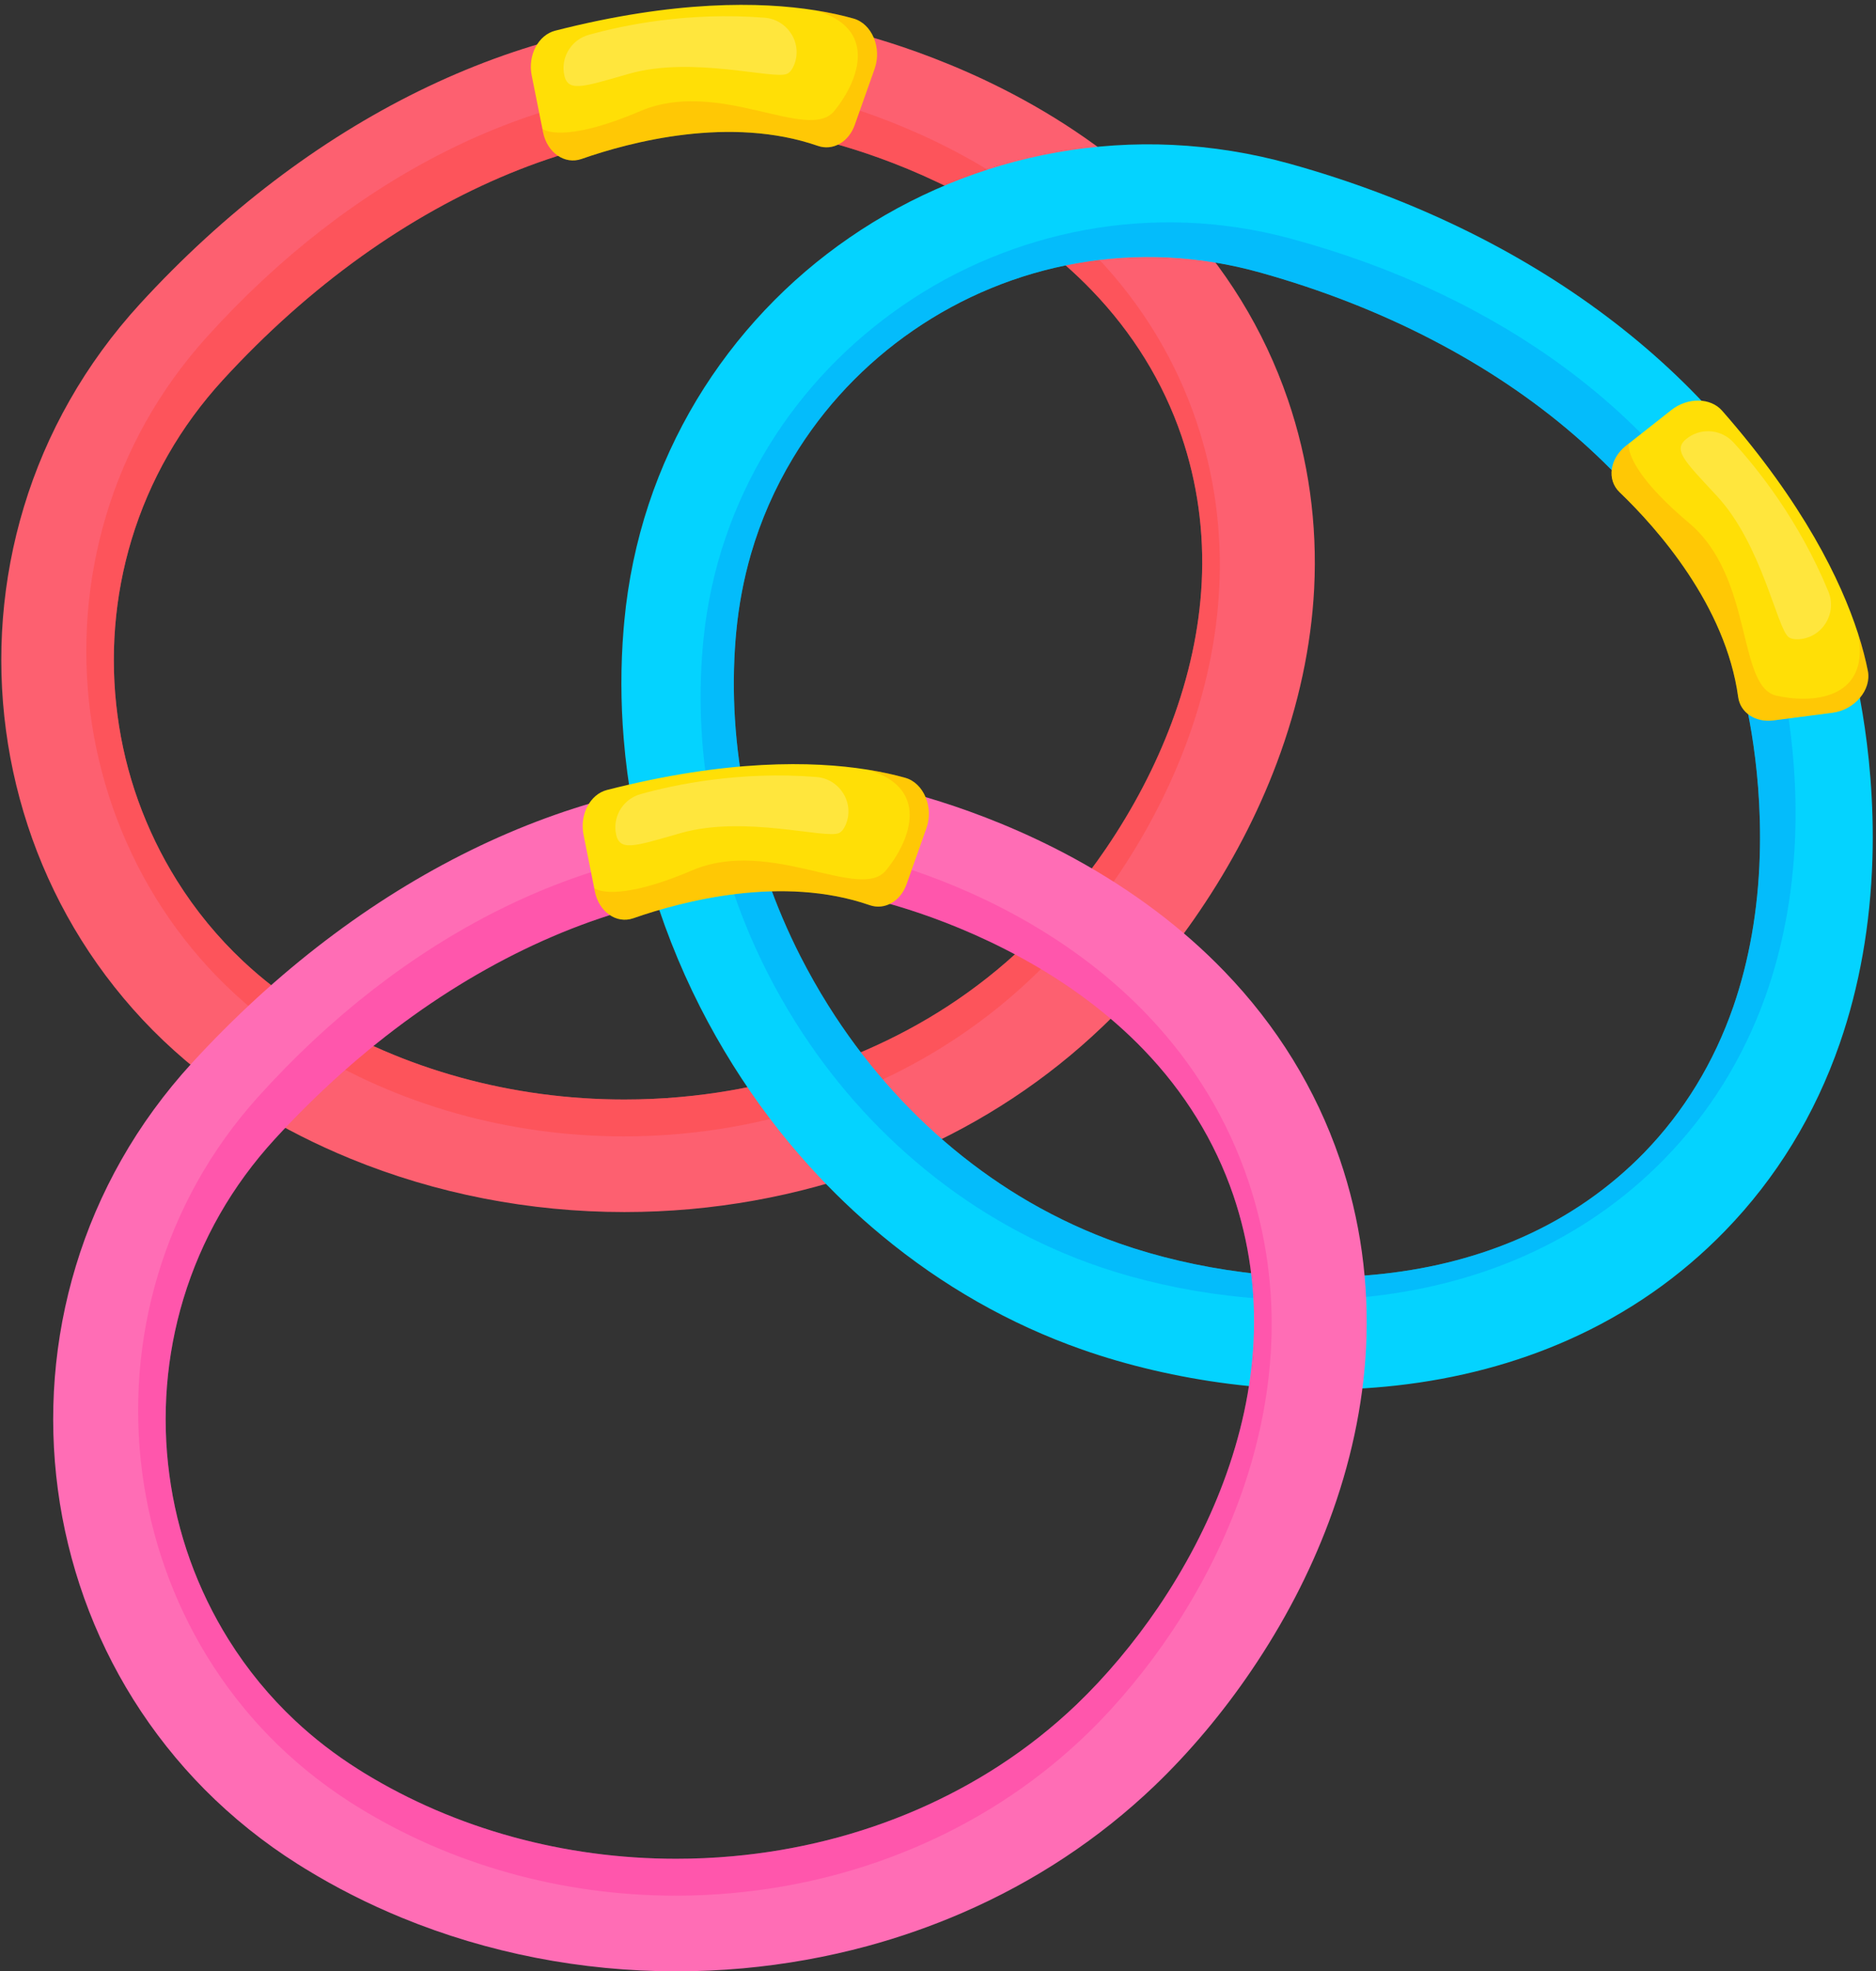 <?xml version="1.0" encoding="UTF-8"?>
<!DOCTYPE svg PUBLIC '-//W3C//DTD SVG 1.0//EN'
          'http://www.w3.org/TR/2001/REC-SVG-20010904/DTD/svg10.dtd'>
<svg height="2970.2" preserveAspectRatio="xMidYMid meet" version="1.0" viewBox="129.0 14.7 2827.2 2970.2" width="2827.2" xmlns="http://www.w3.org/2000/svg" xmlns:xlink="http://www.w3.org/1999/xlink" zoomAndPan="magnify"
><rect x="129.0" y="14.7" width="2827.2" height="2970.2" fill="#333333" stroke="none"/><g
  ><g
    ><g id="change1_1"
      ><path d="M2069.8,616.5c-36-105.1-94.4-200-173.6-282.1c-62.7-65.1-138.5-122.1-225.2-169.6 c-152.8-83.6-289.7-109.6-295.4-110.7c-52-9.6-104.7-14.3-157.9-14.3c-304.5,0-623,154.7-877.8,432.8 c-40.9,44.7-76.7,93.7-106.2,145.8C204.9,669,181.8,722.9,165,778.5c-16.5,54.4-27.1,110.8-31.6,167.6 c-4.4,56.2-2.9,113,4.6,168.9c7.4,55.7,20.8,110.7,39.6,163.4c19.1,53.4,44,104.8,74,152.7c30.7,49,66.9,94.7,107.6,135.8 c42,42.3,89.1,80.1,140.1,112.3c3.7,2.4,7.5,4.7,11.4,7.1c46.4,28.5,95.3,53.2,146,74c129.2,53,270.3,80.6,413.4,80.6 c33.3,0,66.7-1.5,100.1-4.5c64.1-5.8,127-17.1,187.9-33.6c49.1-13.3,96.9-30.1,143.3-50.2c108.6-47.1,205.8-111.4,289.1-191 c52.5-50.2,103.1-110.3,146.1-173.8c48.5-71.4,87.8-146.7,116.7-223.8c32.8-87.4,51.7-175.7,56.2-262.4 C2114.4,803.8,2101.1,707.9,2069.8,616.5z M1940,892.9c-3.6,69.4-18.9,140.5-45.6,211.6c-24.2,64.5-57.3,127.8-98.2,188.1 c-36.5,53.7-79,104.3-123,146.4c-35.8,34.2-74.9,65.1-116.8,92.3c-38.5,25-79.5,46.9-122.6,65.7c-87.5,38-181.3,61.7-279,70.5 c-28.4,2.6-56.8,3.8-85.1,3.8c-168,0-332.4-44.9-470.4-129.5c-3.2-2-6.4-3.9-9.4-5.9c0,0,0,0,0,0c-34-21.5-65.4-45.7-94.1-72.6 c-38.5-36.1-72.1-76.9-100.4-122.2c-23.5-37.6-43-77.9-58.1-119.9c-14.9-41.5-25.4-84.8-31.2-128.7c-5.9-44.1-7.1-88.9-3.6-133.1 c3.5-44.7,11.9-89.1,24.8-131.8c27.2-89.6,73.5-170.5,137.6-240.5c64.8-70.7,135-133.3,208.6-186 c72.1-51.6,147.4-93.7,223.7-125.1c75.6-31.1,152-51.5,227.2-60.8c31.3-3.9,62.4-5.8,93.1-5.8c43.3,0,85.9,3.8,127.3,11.5 c1.1,0.2,115.6,21.9,244.9,92.7c71.7,39.2,133.8,85.8,184.6,138.5c61.8,64.1,107.3,137.9,135.2,219.3 C1933.6,742.3,1943.9,816.8,1940,892.9z" fill="#fd6070"
      /></g
      ><g id="change2_1" opacity=".44"
      ><path d="M1932.3,650.5c-31.1-92.4-81.5-175.8-149.8-248c-54.1-57.2-119.5-107.3-194.4-149.1 c-131.9-73.5-250-96.4-254.9-97.3c-44.8-8.5-90.3-12.6-136.3-12.6c-262.7,0-537.6,136-757.5,380.4 c-35.3,39.3-66.2,82.4-91.7,128.2c-24.7,44.5-44.7,91.8-59.2,140.7c-14.2,47.8-23.4,97.4-27.3,147.4 c-3.8,49.4-2.5,99.3,3.9,148.5c6.4,48.9,17.9,97.3,34.2,143.6c16.5,47,38,92.2,63.8,134.3c26.5,43.1,57.7,83.3,92.8,119.4 c36.2,37.2,76.9,70.4,120.9,98.8c3.2,2.1,6.5,4.2,9.8,6.2c142.1,88.8,310.7,135.9,482.7,135.9c28.7,0,57.6-1.3,86.4-4 c99.9-9.2,196.1-34,285.9-73.7c93.7-41.4,177.6-97.9,249.5-167.9c45.3-44.1,88.9-97,126.1-152.7c41.9-62.8,75.7-129,100.7-196.7 c28.3-76.8,44.6-154.4,48.5-230.7C1970.8,815.1,1959.3,730.8,1932.3,650.5z M1940,892.9c-3.6,69.4-18.9,140.5-45.6,211.6 c-24.2,64.5-57.3,127.8-98.2,188.1c-36.5,53.7-79,104.3-123,146.4c-68.7,65.7-149.3,118.9-239.4,158 c-87.5,38-181.3,61.7-279,70.5c-28.4,2.6-56.8,3.8-85.1,3.8c-168,0-332.4-44.9-470.4-129.5c-3.2-2-6.4-3.9-9.4-5.9c0,0,0,0,0,0 c-79.7-50.4-145.1-115.9-194.5-194.7c-23.5-37.6-43-77.9-58.1-119.9c-14.9-41.5-25.4-84.8-31.2-128.7 c-5.9-44.1-7.1-88.9-3.6-133.1c3.5-44.7,11.9-89.1,24.8-131.8c27.2-89.6,73.5-170.5,137.6-240.5c64.8-70.7,135-133.3,208.6-186 c72.1-51.6,147.4-93.7,223.7-125.1c75.6-31.1,152-51.5,227.2-60.8c31.3-3.9,62.4-5.8,93.1-5.8c43.3,0,85.9,3.8,127.3,11.5 c1.1,0.2,115.6,21.9,244.9,92.7c71.7,39.2,133.8,85.8,184.6,138.5c61.8,64.1,107.3,137.9,135.2,219.3 C1933.6,742.3,1943.9,816.8,1940,892.9z" fill="#fd4440"
      /></g
      ><g id="change3_1"
      ><path d="M1447,118.5l-29.9,84.4c-9.2,25.9-33,39.4-55.5,31.6c-131.9-45.8-282.1-6.2-356.2,19.7 c-25.4,8.9-51.8-9.5-58-40.4l-0.8-4.1l-16.3-81.3c-6.1-30.5,9.9-61,35.5-67.5c180.8-46.2,309.8-43.7,391.6-30.7h0 c22.8,3.6,42,8,57.6,12.4C1443,50.3,1458.3,86.7,1447,118.5z" fill="#ffdf06"
      /></g
      ><g id="change4_1"
      ><path d="M1447,118.5l-29.9,84.4c-9.2,25.9-33,39.4-55.5,31.6c-131.9-45.8-282.1-6.2-356.2,19.7 c-25.4,8.9-51.8-9.5-58-40.4l-0.8-4.1l0.8-0.4c0,0,28.8,22.9,146.8-27.3s253,47.9,292,0s65.5-125.3-28.8-151.9 c22.8,3.6,42,8,57.6,12.4C1443,50.3,1458.3,86.7,1447,118.5z" fill="#ff7800" opacity=".22"
      /></g
      ><g id="change5_1"
      ><path d="M1016.3,67.2c50.7-14.2,148.9-35,265-25.8c35.3,2.8,58,39.4,44.1,71.9c-2.6,6-5.8,10.5-10,12.5 c-19.9,9.6-142.3-27.3-238.2,0c-72.1,20.5-94.3,29.3-98.5-1.9C975.3,98.3,991.5,74.1,1016.3,67.2z" fill="#fff" opacity=".22"
      /></g
    ></g
    ><g
    ><g id="change6_1"
      ><path d="M2728.7,1869.3c77.4-79.7,135.5-174.7,172.9-282.5c29.6-85.4,46.1-178.8,49.2-277.6 c5.4-174.1-33.4-307.9-35.1-313.5c-15-50.7-34.6-99.8-58.7-147.3c-137.9-271.5-420-485.4-783.3-586.7 c-58.3-16.3-118.3-25.9-178.1-28.7c-58.1-2.7-116.5,1.1-173.8,11.3c-56,9.9-111.1,26-163.8,47.7 c-52.1,21.5-102.1,48.6-148.6,80.6c-46.3,31.8-89.3,68.6-127.7,109.3c-39,41.3-73.5,86.7-102.7,135.1 c-29.8,49.6-54.2,102.5-72.4,157.4c-18.7,56.6-31.1,115.7-36.7,175.8c-0.4,4.4-0.8,8.9-1.2,13.3c-4.4,54.3-4.3,109,0.2,163.6 c11.3,139.1,50.5,277.5,115.3,405.1c15.1,29.7,31.6,58.8,49.4,87.2c34.2,54.6,72.7,105.5,115.1,152.3 c34.1,37.7,70.7,72.8,109.7,105c91.2,75.5,192.5,133.1,301.2,171.3c68.5,24.1,145,41.9,221.1,51.6 c85.7,10.9,170.6,11.8,252.3,2.7c92.7-10.3,180-33.4,259.4-68.7C2581.9,1993.9,2661.4,1938.6,2728.7,1869.3z M2423.3,1878.8 c-63.5,28.2-133.9,46.8-209.3,55.1c-68.5,7.6-139.8,6.8-212.2-2.4c-64.4-8.2-128.8-23.2-186.2-43.4 c-46.8-16.4-91.9-37.3-135.2-62.3c-39.7-23-77.8-49.6-114.1-79.6c-73.4-60.8-137.1-133.7-189.2-216.8 c-15.2-24.2-29.1-48.9-42-74.1c-76.1-149.8-110.5-316.7-97.5-478c0.3-3.7,0.6-7.4,1-11.1c0,0,0,0,0,0c3.8-40,11.2-79,22.1-116.7 c14.7-50.7,35.9-99.1,63.4-144.8c22.9-38,50-73.7,80.6-106.1c30.3-32,64.1-61,100.6-86.1c36.6-25.2,76-46.6,117.1-63.5 c41.5-17.1,84.8-29.7,128.8-37.5c92.2-16.4,185.3-11.7,276.7,13.8c92.4,25.8,180,60,260.3,101.8 c78.7,40.9,150.3,88.9,212.8,142.8c61.9,53.3,114.8,112.2,157.1,175c17.6,26.1,33.4,53,47.3,80.4c19.6,38.6,35.5,78.3,47.4,118.7 c0.3,1.1,32.8,113,28.2,260.3c-2.5,81.7-16,158.1-39.9,227.3c-29.2,84.1-74.4,158.1-134.3,219.9 C2554.7,1804.9,2492.9,1847.9,2423.3,1878.8z" fill="#04d3ff"
      /></g
      ><g id="change7_1" opacity=".44"
      ><path d="M2636.1,1762.1c68.3-69.5,119.8-152.2,153.3-245.8c26.5-74.2,41.6-155.2,44.9-240.8 c5.8-150.9-27.3-266.5-28.7-271.3c-12.8-43.8-29.7-86.3-50.5-127.2c-119-234.2-364.7-417.7-682.2-503.1 c-51-13.7-103.4-21.7-155.8-23.7c-50.8-1.9-102.1,1.7-152.3,10.9c-49.1,9-97.4,23.2-143.8,42.4c-45.8,18.9-89.7,42.7-130.6,70.8 c-40.7,27.9-78.6,60-112.6,95.5c-34.4,36-65,75.6-90.8,117.7c-26.4,43.1-48.1,89.2-64.4,136.8c-16.8,49.1-28,100.4-33.3,152.5 c-0.4,3.8-0.8,7.7-1.1,11.6c-14.8,166.9,19.6,338.6,97.4,491.9c13,25.6,27.3,50.7,42.7,75.2c53.4,84.9,119.1,159.4,195.2,221.5 c79.4,64.8,167.7,114,262.6,146.4c59.9,20.4,126.7,35.4,193.3,43.3c74.9,8.9,149.3,9.1,221,0.7c81.3-9.5,157.9-30.1,227.7-61.2 C2506.8,1871,2576.8,1822.6,2636.1,1762.1z M2423.3,1878.8c-63.5,28.2-133.9,46.8-209.3,55.1c-68.5,7.6-139.8,6.8-212.2-2.4 c-64.4-8.2-128.8-23.2-186.2-43.4c-89.7-31.5-173.6-79.3-249.3-141.9c-73.4-60.8-137.1-133.7-189.2-216.8 c-15.2-24.2-29.1-48.9-42-74.1c-76.1-149.8-110.5-316.7-97.5-478c0.3-3.7,0.6-7.4,1-11.1c0,0,0,0,0,0 c8.8-93.9,37.6-181.9,85.6-261.6c22.9-38,50-73.7,80.6-106.1c30.3-32,64.1-61,100.6-86.1c36.6-25.2,76-46.6,117.1-63.5 c41.5-17.1,84.8-29.7,128.8-37.5c92.2-16.4,185.3-11.7,276.7,13.8c92.4,25.8,180,60,260.3,101.8 c78.7,40.9,150.3,88.9,212.8,142.8c61.9,53.3,114.8,112.2,157.1,175c17.6,26.1,33.4,53,47.3,80.4c19.6,38.6,35.5,78.3,47.4,118.7 c0.3,1.1,32.8,113,28.2,260.3c-2.5,81.7-16,158.1-39.9,227.3c-29.2,84.1-74.4,158.1-134.3,219.9 C2554.7,1804.9,2492.9,1847.9,2423.3,1878.8z" fill="#049ff5"
      /></g
      ><g id="change3_2"
      ><path d="M2890.6,1088.6l-88.8,11.5c-27.2,3.5-50.1-11.5-53.3-35.1c-18.9-138.3-122.2-254.4-178.8-308.7 c-19.4-18.6-14.9-50.5,9.8-70l3.3-2.6l65.1-51.3c24.4-19.2,58.9-18.8,76.3,1c123.1,140.3,179.2,256.4,204.7,335.2l0,0 c7.1,22,11.9,41.1,15,56.9C2949.6,1054.1,2924.1,1084.2,2890.6,1088.6z" fill="#ffdf06"
      /></g
      ><g id="change4_2"
      ><path d="M2890.7,1088.5l-88.8,11.5c-27.2,3.5-50.1-11.5-53.3-35.1c-18.9-138.3-122.2-254.4-178.8-308.7 c-19.4-18.6-14.9-50.5,9.8-70l3.3-2.6l0.7,0.5c0,0-7.4,36,90.8,118.5c98.1,82.5,71.8,247.2,132.2,260.4 c60.4,13.1,141.4,1.7,122.4-94.5c7.1,22,11.9,41.1,15,56.9C2949.7,1054,2924.2,1084.2,2890.7,1088.5z" fill="#ff7800" opacity=".22"
      /></g
      ><g id="change5_2"
      ><path d="M2741.4,681.3c35.6,38.8,98.6,116.9,143,224.6c13.5,32.7-8.8,69.5-44.2,71.9c-6.5,0.4-12-0.4-15.7-3.2 c-17.6-13.4-40.1-139.3-107.9-212.4c-50.9-55-68.8-70.8-42.9-88.7C2695.1,658.8,2724,662.3,2741.4,681.3z" fill="#fff" opacity=".22"
      /></g
    ></g
    ><g
    ><g id="change8_1"
      ><path d="M2147.9,1760.5c-36-105.1-94.4-200-173.6-282.1c-62.7-65.1-138.5-122.1-225.2-169.6 c-152.8-83.6-289.7-109.6-295.4-110.7c-52-9.6-104.7-14.3-157.9-14.3c-304.5,0-623,154.7-877.8,432.8 c-40.9,44.7-76.7,93.7-106.2,145.8c-28.7,50.6-51.8,104.4-68.6,160.1c-16.5,54.4-27.1,110.8-31.6,167.6 c-4.4,56.2-2.9,113,4.6,168.9c7.4,55.7,20.8,110.7,39.6,163.4c19.1,53.4,44,104.8,74,152.7c30.7,49,66.9,94.7,107.6,135.8 c42,42.3,89.1,80.1,140.1,112.3c3.7,2.4,7.5,4.7,11.4,7.1c46.4,28.5,95.3,53.2,146,74c129.2,53,270.3,80.6,413.4,80.6 c33.3,0,66.7-1.5,100.1-4.5c64.1-5.8,127-17.1,187.9-33.6c49.1-13.3,96.9-30.1,143.3-50.2c108.6-47.1,205.8-111.4,289.1-191 c52.5-50.2,103.1-110.3,146.1-173.8c48.5-71.4,87.8-146.7,116.7-223.8c32.8-87.4,51.7-175.7,56.2-262.4 C2192.5,1947.8,2179.2,1851.9,2147.9,1760.5z M2018.1,2036.9c-3.6,69.4-18.9,140.5-45.6,211.6c-24.2,64.5-57.3,127.8-98.2,188.1 c-36.5,53.7-79,104.3-123,146.4c-35.8,34.2-74.9,65.1-116.8,92.3c-38.5,25-79.5,46.9-122.6,65.7c-87.5,38-181.3,61.7-279,70.5 c-28.4,2.6-56.8,3.8-85.1,3.8c-168,0-332.4-44.9-470.4-129.5c-3.2-2-6.4-3.9-9.4-5.9c0,0,0,0,0,0c-34-21.5-65.4-45.7-94.1-72.6 c-38.5-36.1-72.1-76.9-100.4-122.2c-23.5-37.6-43-77.9-58.1-119.9c-14.9-41.5-25.4-84.8-31.2-128.7c-5.9-44.1-7.1-88.9-3.6-133.1 c3.5-44.7,11.9-89.1,24.8-131.8c27.2-89.6,73.5-170.5,137.6-240.5c64.8-70.7,135-133.3,208.6-186 c72.1-51.6,147.4-93.7,223.7-125.1c75.6-31.1,152-51.5,227.2-60.8c31.3-3.9,62.4-5.8,93.1-5.8c43.3,0,85.9,3.8,127.3,11.5 c1.1,0.2,115.6,21.9,244.9,92.7c71.7,39.2,133.8,85.8,184.6,138.5c61.8,64.1,107.3,137.9,135.2,219.3 C2011.7,1886.3,2022,1960.8,2018.1,2036.9z" fill="#ff6db5"
      /></g
      ><g id="change9_1" opacity=".22"
      ><path d="M2010.4,1794.5c-31.1-92.4-81.5-175.8-149.8-248c-54.1-57.2-119.5-107.3-194.4-149.1 c-131.9-73.5-250-96.4-254.9-97.3c-44.8-8.5-90.3-12.6-136.3-12.6c-262.7,0-537.6,136-757.5,380.4 c-35.3,39.3-66.2,82.4-91.7,128.2c-24.7,44.5-44.7,91.8-59.2,140.7c-14.2,47.8-23.4,97.4-27.3,147.4 c-3.8,49.4-2.5,99.3,3.9,148.5c6.4,48.9,17.9,97.3,34.2,143.6c16.5,47,38,92.2,63.8,134.3c26.5,43.1,57.7,83.3,92.8,119.4 c36.2,37.2,76.9,70.4,120.9,98.8c3.2,2.1,6.5,4.2,9.8,6.2c142.1,88.8,310.7,135.9,482.7,135.9c28.7,0,57.6-1.3,86.4-4 c99.9-9.2,196.1-34,285.9-73.7c93.7-41.4,177.6-97.9,249.5-167.9c45.3-44.1,88.9-97,126.1-152.7c41.9-62.8,75.7-129,100.7-196.7 c28.3-76.8,44.6-154.4,48.5-230.7C2048.9,1959.2,2037.4,1874.8,2010.4,1794.5z M2018.1,2036.9c-3.6,69.4-18.9,140.5-45.6,211.6 c-24.2,64.5-57.3,127.8-98.2,188.1c-36.5,53.7-79,104.3-123,146.4c-68.7,65.7-149.3,118.9-239.4,158 c-87.5,38-181.3,61.7-279,70.5c-28.4,2.6-56.8,3.8-85.1,3.8c-168,0-332.4-44.9-470.4-129.5c-3.2-2-6.4-3.9-9.4-5.9c0,0,0,0,0,0 c-79.7-50.4-145.1-115.9-194.5-194.7c-23.5-37.6-43-77.9-58.1-119.9c-14.9-41.5-25.4-84.8-31.2-128.7 c-5.9-44.1-7.1-88.9-3.6-133.1c3.5-44.7,11.9-89.1,24.8-131.8c27.2-89.6,73.5-170.5,137.6-240.5c64.8-70.7,135-133.3,208.6-186 c72.1-51.6,147.4-93.7,223.7-125.1c75.6-31.1,152-51.5,227.2-60.8c31.3-3.9,62.4-5.8,93.1-5.8c43.3,0,85.9,3.8,127.3,11.5 c1.1,0.2,115.6,21.9,244.9,92.7c71.7,39.2,133.8,85.8,184.6,138.5c61.8,64.1,107.3,137.9,135.2,219.3 C2011.7,1886.3,2022,1960.8,2018.1,2036.9z" fill="#ff048d"
      /></g
      ><g id="change3_3"
      ><path d="M1525.1,1262.5l-29.9,84.4c-9.2,25.9-33,39.4-55.5,31.6c-131.9-45.8-282.1-6.2-356.2,19.7 c-25.4,8.9-51.8-9.5-58-40.4l-0.8-4.1l-16.3-81.3c-6.1-30.5,9.9-61,35.5-67.5c180.8-46.2,309.8-43.7,391.6-30.7h0 c22.8,3.6,42,8,57.6,12.4C1521,1194.3,1536.3,1230.7,1525.1,1262.5z" fill="#ffdf06"
      /></g
      ><g id="change4_3"
      ><path d="M1525.1,1262.5l-29.9,84.4c-9.2,25.9-33,39.4-55.5,31.6c-131.9-45.8-282.1-6.2-356.2,19.7 c-25.4,8.9-51.8-9.5-58-40.4l-0.8-4.1l0.8-0.4c0,0,28.8,22.9,146.8-27.3c118-50.1,253,47.9,292,0c39.1-47.9,65.5-125.3-28.8-151.9 c22.8,3.6,42,8,57.6,12.4C1521,1194.3,1536.3,1230.7,1525.1,1262.5z" fill="#ff7800" opacity=".22"
      /></g
      ><g id="change5_3"
      ><path d="M1094.4,1211.2c50.7-14.2,148.9-35,265-25.8c35.3,2.8,58,39.4,44.1,71.9c-2.6,6-5.8,10.5-10,12.5 c-19.9,9.6-142.3-27.3-238.2,0c-72.1,20.5-94.3,29.3-98.5-1.9C1053.4,1242.4,1069.5,1218.1,1094.4,1211.2z" fill="#fff" opacity=".22"
      /></g
    ></g
  ></g
></svg
>
